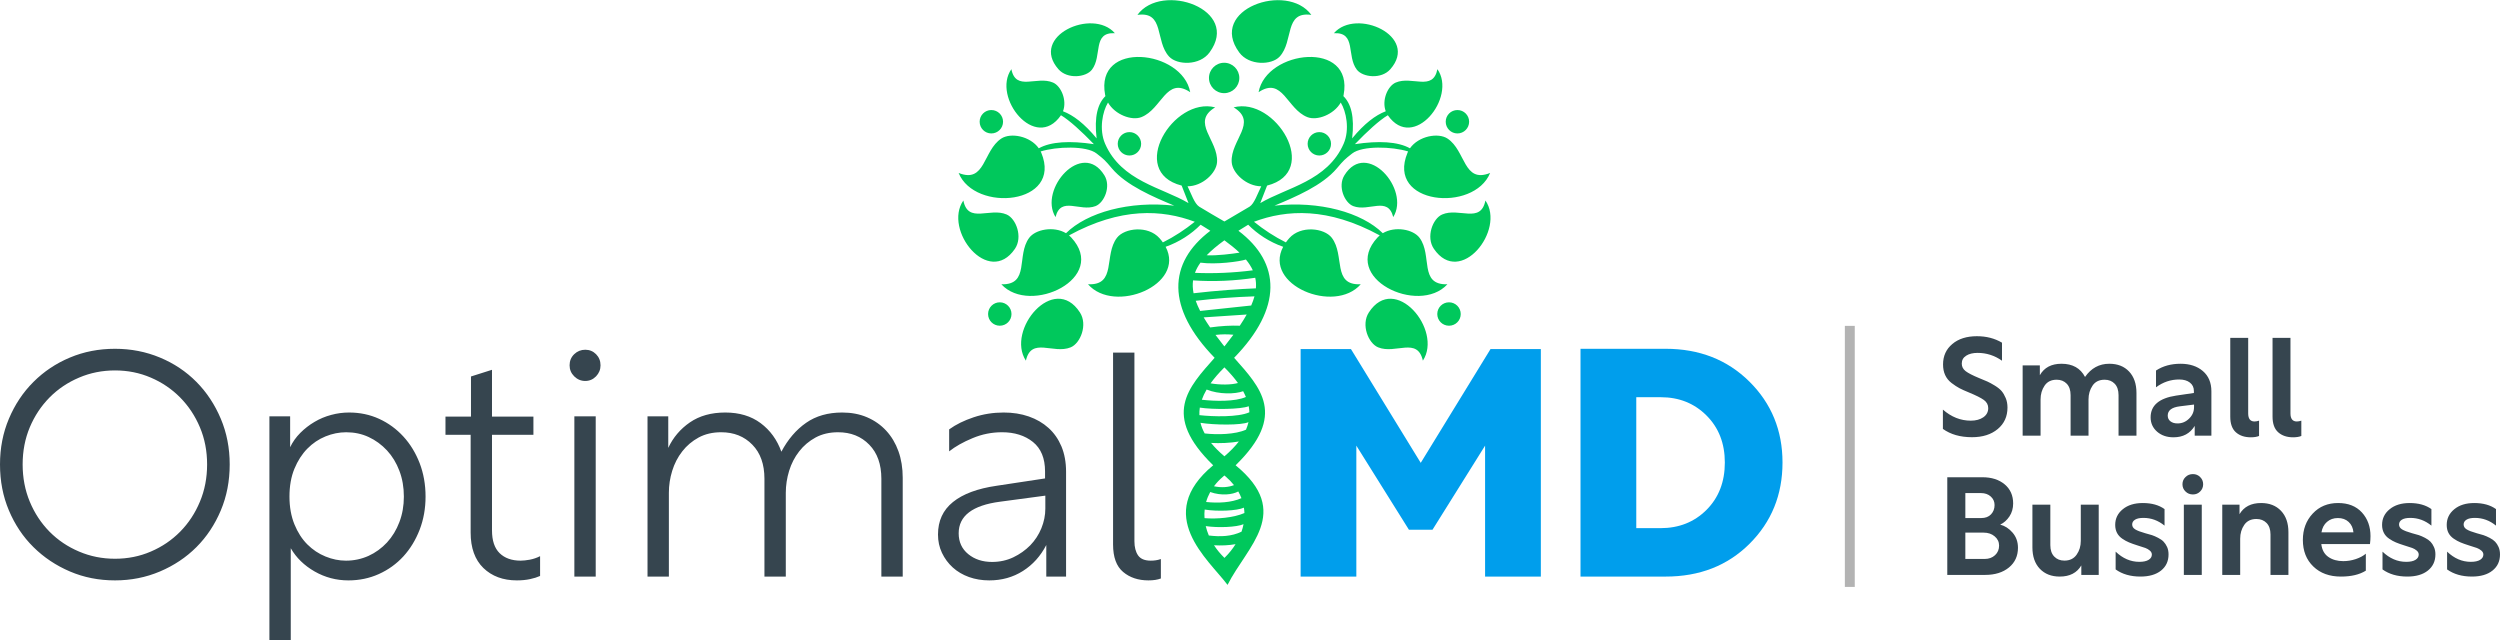 <?xml version="1.0" encoding="UTF-8"?>
<!DOCTYPE svg PUBLIC "-//W3C//DTD SVG 1.1//EN" "http://www.w3.org/Graphics/SVG/1.1/DTD/svg11.dtd">
<!-- Creator: CorelDRAW 2020 (64-Bit) -->
<svg xmlns="http://www.w3.org/2000/svg" xml:space="preserve" width="2100px" height="538px" version="1.1" style="shape-rendering:geometricPrecision; text-rendering:geometricPrecision; image-rendering:optimizeQuality; fill-rule:evenodd; clip-rule:evenodd"
viewBox="0 0 524.5 134.3"
 xmlns:xlink="http://www.w3.org/1999/xlink"
 xmlns:xodm="http://www.corel.com/coreldraw/odm/2003">
 <defs>
  <style type="text/css">
   <![CDATA[
    .str0 {stroke:#B3B3B3;stroke-width:2.08;stroke-miterlimit:2.613}
    .fil3 {fill:none}
    .fil0 {fill:#00C85C}
    .fil2 {fill:#009EEC;fill-rule:nonzero}
    .fil1 {fill:#36454F;fill-rule:nonzero}
   ]]>
  </style>
 </defs>
 <g id="Layer_x0020_1">
  <g id="_2131114730032">
   <path class="fil0" d="M257.54 122.67c4.08,-8.12 13.72,-15.23 1.69,-25.09 10.84,-10.56 5.23,-16.29 -0.31,-22.55 10.17,-10.44 9.83,-19.9 0.9,-26.65 0.65,-0.41 1.33,-0.84 2.05,-1.27 1.91,1.94 4.46,3.63 7.34,4.63 -4.24,7.98 10.73,14.19 16.28,7.86 -6.07,0.29 -3.26,-6.08 -6.09,-9.76 -1.59,-2.06 -6.5,-2.62 -8.91,0.09 -0.26,0.3 -0.5,0.59 -0.71,0.89 -2.4,-1.2 -4.62,-2.66 -6.7,-4.33 6.87,-2.57 15.5,-3.08 26.39,2.86 -0.16,0.13 -0.31,0.27 -0.45,0.42 -7.92,8.51 8.6,16.43 14.64,9.84 -6.01,0.17 -3.1,-6.06 -5.83,-9.74 -1.32,-1.79 -5.14,-2.52 -7.72,-0.98 -4.42,-4.36 -13.3,-6.83 -22.72,-5.78 4.39,-1.84 10.02,-4.2 13.08,-7.82 1.45,-1.72 1.63,-1.88 3.21,-3.12 2.15,-1.68 8.4,-1.47 11.74,-0.43 -0.05,0.09 -0.09,0.19 -0.13,0.29 -4.51,10.88 13.93,12.6 17.34,4.22 -5.64,2.27 -5.08,-4.67 -8.95,-7.22 -1.96,-1.28 -6.05,-0.54 -7.87,2.05 -2.55,-1.42 -6.54,-1.62 -11.55,-0.87 2.58,-2.68 5.11,-5 6.91,-6.07l0.01 0.02c5.33,7.71 14.53,-3.79 10.39,-9.68 -0.94,4.73 -5.35,1.34 -8.75,2.81 -1.69,0.73 -2.96,3.7 -2.09,6.02 -2.16,0.82 -4.49,2.59 -7.05,5.69 0.53,-4.59 -0.24,-7.3 -1.84,-8.87 0.02,-0.08 0.03,-0.16 0.05,-0.24 2.19,-11.57 -16.22,-9.48 -17.84,-0.58 5.06,-3.38 5.92,3.54 10.24,5.23 2.03,0.8 5.53,-0.51 7,-3.06 1.14,1.85 1.92,5.62 0.61,8.64 -3.42,7.87 -11.97,9.18 -17.5,12.46l1.44 -3.68 0 0c11.41,-2.91 1.73,-18.71 -7.02,-16.41 5.2,3.15 -0.7,6.86 -0.41,11.49 0.14,2.3 3.09,5.07 6.2,5.07 -0.78,1.56 -1.44,3.62 -2.44,4.27 -1.85,1.11 -3.53,2.1 -5.09,3 -0.07,0.04 -0.14,0.07 -0.2,0.11 -0.07,-0.04 -0.14,-0.07 -0.2,-0.11 -1.57,-0.9 -3.25,-1.89 -5.09,-3 -1.01,-0.65 -1.66,-2.71 -2.44,-4.27 3.1,0 6.05,-2.77 6.19,-5.07 0.29,-4.63 -5.6,-8.34 -0.4,-11.49 -8.75,-2.3 -18.43,13.5 -7.03,16.41l0 0 1.44 3.68c-5.53,-3.28 -14.08,-4.59 -17.5,-12.46 -1.31,-3.02 -0.53,-6.79 0.61,-8.64 1.47,2.55 4.97,3.86 7,3.06 4.32,-1.69 5.18,-8.61 10.25,-5.23 -1.63,-8.9 -20.04,-10.99 -17.85,0.58 0.02,0.08 0.04,0.16 0.06,0.24 -1.6,1.57 -2.38,4.28 -1.85,8.87 -2.56,-3.1 -4.89,-4.87 -7.05,-5.69 0.88,-2.32 -0.4,-5.29 -2.09,-6.02 -3.39,-1.47 -7.81,1.92 -8.74,-2.81 -4.14,5.89 5.05,17.39 10.39,9.68l0.01 -0.02c1.79,1.07 4.32,3.39 6.91,6.07 -5.02,-0.75 -9.01,-0.55 -11.56,0.87 -1.82,-2.59 -5.91,-3.33 -7.86,-2.05 -3.88,2.55 -3.31,9.49 -8.96,7.22 3.41,8.38 21.86,6.66 17.35,-4.22 -0.05,-0.1 -0.09,-0.2 -0.14,-0.29 3.34,-1.04 9.6,-1.25 11.74,0.43 1.58,1.24 1.76,1.4 3.21,3.12 3.06,3.62 8.69,5.98 13.08,7.82 -9.41,-1.05 -18.3,1.42 -22.71,5.78 -2.58,-1.54 -6.41,-0.81 -7.73,0.98 -2.73,3.68 0.19,9.91 -5.83,9.74 6.04,6.59 22.56,-1.33 14.64,-9.84 -0.14,-0.15 -0.29,-0.29 -0.45,-0.42 10.89,-5.94 19.52,-5.43 26.39,-2.86 -2.08,1.67 -4.3,3.13 -6.7,4.33 -0.21,-0.3 -0.44,-0.59 -0.71,-0.89 -2.41,-2.71 -7.32,-2.15 -8.91,-0.09 -2.83,3.68 -0.01,10.05 -6.09,9.76 5.55,6.33 20.53,0.12 16.29,-7.86 2.87,-1 5.42,-2.69 7.34,-4.63 0.71,0.43 1.39,0.86 2.04,1.27 -8.93,6.75 -9.27,16.21 0.9,26.65 -5.54,6.26 -11.14,12 -0.3,22.55 -12.61,10.44 -1.02,19.73 3.01,25.09zm-3.65 -54.01c2.31,-0.32 4.37,-0.43 6.22,-0.36 0.55,-0.82 1.03,-1.6 1.45,-2.35l-9.03 0.6c0.4,0.67 0.85,1.37 1.36,2.11zm4.88 1.53c-1.22,-0.11 -2.47,-0.12 -3.76,0.04 0.48,0.65 1,1.32 1.55,2.02 0.1,0.13 0.21,0.26 0.32,0.39 0.1,-0.13 0.21,-0.26 0.31,-0.39 0.57,-0.71 1.09,-1.4 1.58,-2.06zm-5.61 -16.67c2.15,0.12 5.4,-0.31 6.89,-0.55 -0.89,-0.84 -1.95,-1.7 -3.17,-2.59 -1.49,1.08 -2.73,2.11 -3.72,3.14zm8.23 0.89c-1.34,0.44 -6.28,1.11 -9.53,0.66 -0.51,0.7 -0.89,1.41 -1.16,2.14 4.04,0.17 8.09,-0.01 12.14,-0.53 -0.35,-0.77 -0.83,-1.52 -1.45,-2.27zm1.96 3.83c-4.32,0.65 -8.67,0.85 -13.05,0.55 -0.11,0.86 -0.08,1.75 0.11,2.7 5.03,-0.59 9.67,-0.89 13.08,-1.03 0.06,-0.77 0.02,-1.51 -0.14,-2.22zm-0.16 3.9c-4.27,0.14 -8.24,0.45 -12.33,0.93 0.24,0.68 0.55,1.39 0.93,2.13l10.71 -1.14c0.29,-0.66 0.52,-1.3 0.69,-1.92zm-9.21 18.25c2,0.35 4.34,0.33 5.74,-0.07 -0.76,-1.06 -1.71,-2.15 -2.84,-3.28 -1.17,1.16 -2.13,2.27 -2.9,3.35zm6.83 1.65c-1.67,0.63 -5.11,0.69 -7.66,-0.35 -0.43,0.73 -0.76,1.44 -1.01,2.14 2.73,0.32 6.99,0.43 9.25,-0.58 -0.17,-0.4 -0.36,-0.8 -0.58,-1.21zm1.17 3.15c-1.65,0.67 -7.45,0.73 -10.26,0.29 -0.08,0.54 -0.11,1.06 -0.09,1.58 2.86,0.33 8.15,0.46 10.49,-0.6 -0.01,-0.42 -0.06,-0.84 -0.14,-1.27zm-0.05 3.34c-1.49,0.69 -7.26,0.61 -10.07,0.14 0.18,0.75 0.48,1.5 0.88,2.23 2.63,0.3 6.42,0.23 8.67,-0.79 0.22,-0.52 0.4,-1.05 0.52,-1.58zm-2.02 4.06c-1.74,0.31 -4,0.41 -5.83,0.3 0.77,0.94 1.7,1.88 2.8,2.81 1.21,-1.03 2.22,-2.07 3.03,-3.11zm-5.22 9.39c1.55,0.34 3.04,0.22 4.2,-0.24 -0.49,-0.62 -1.07,-1.22 -1.74,-1.79 -0.1,-0.08 -0.18,-0.15 -0.27,-0.23 -0.09,0.08 -0.18,0.15 -0.27,0.23 -0.76,0.64 -1.4,1.32 -1.92,2.03zm5.1 1.09c-1.18,0.66 -3.55,0.96 -5.89,0.12 -0.37,0.68 -0.66,1.38 -0.86,2.09 2.46,0.27 5.3,0.15 7.41,-0.8 -0.18,-0.48 -0.4,-0.95 -0.66,-1.41zm1.18 3.4c-1.42,0.67 -5.6,0.83 -8.23,0.4 -0.07,0.6 -0.08,1.2 -0.03,1.8 2.56,0.23 6.14,-0.09 8.37,-1.07 -0.01,-0.38 -0.05,-0.76 -0.11,-1.13zm-0.08 3.47c-1.44,0.63 -5.33,0.79 -7.93,0.4 0.16,0.67 0.38,1.33 0.65,1.97 2.45,0.3 4.79,0.2 6.86,-0.8 0.18,-0.52 0.32,-1.04 0.42,-1.57zm-1.67 4.19c-1.47,0.26 -2.98,0.32 -4.52,0.23 0.61,0.94 1.35,1.83 2.19,2.65 0.91,-0.89 1.7,-1.86 2.33,-2.88zm-2.39 -101c1.75,0 3.18,1.43 3.18,3.19 0,1.76 -1.43,3.19 -3.18,3.19 -1.76,0 -3.19,-1.43 -3.19,-3.19 0,-1.76 1.43,-3.19 3.19,-3.19zm48.94 9.92c-1.36,0 -2.46,1.1 -2.46,2.45 0,1.36 1.1,2.46 2.46,2.46 1.35,0 2.45,-1.1 2.45,-2.46 0,-1.35 -1.1,-2.45 -2.45,-2.45zm-1.77 40.34c-1.36,0 -2.46,1.1 -2.46,2.46 0,1.36 1.1,2.45 2.46,2.45 1.36,0 2.46,-1.09 2.46,-2.45 0,-1.36 -1.1,-2.46 -2.46,-2.46zm-27.21 -35.71c-1.35,0 -2.45,1.1 -2.45,2.46 0,1.35 1.1,2.45 2.45,2.45 1.36,0 2.46,-1.1 2.46,-2.45 0,-1.36 -1.1,-2.46 -2.46,-2.46zm3.06 -20.75c4.68,-5.37 17.96,0.63 11.83,7.57 -1.89,2.13 -5.75,1.7 -7.01,0.09 -2.23,-2.89 -0.04,-7.91 -4.82,-7.66zm31.79 35.1c4.28,6.17 -5.3,18.22 -10.81,10.14 -1.7,-2.48 -0.26,-6.33 1.72,-7.2 3.53,-1.54 8.1,2.01 9.09,-2.94zm-19.34 3.48c3.63,-5.79 -5.58,-16.33 -10.25,-8.76 -1.44,2.33 0.03,5.76 1.87,6.46 3.27,1.25 7.27,-2.16 8.38,2.3zm6.22 30.12c4.22,-6.44 -5.9,-18.53 -11.34,-10.11 -1.67,2.58 -0.1,6.49 1.96,7.32 3.65,1.49 8.24,-2.26 9.38,2.79zm-23.4 -72.54c-5.08,-6.99 -21.8,-1.16 -15.12,7.89 2.06,2.79 6.78,2.68 8.47,0.86 3.01,-3.25 0.89,-9.56 6.65,-8.75zm-67.14 19.96c1.36,0 2.46,1.1 2.46,2.45 0,1.36 -1.1,2.46 -2.46,2.46 -1.35,0 -2.45,-1.1 -2.45,-2.46 0,-1.35 1.1,-2.45 2.45,-2.45zm1.77 40.34c1.36,0 2.46,1.1 2.46,2.46 0,1.36 -1.1,2.45 -2.46,2.45 -1.35,0 -2.45,-1.09 -2.45,-2.45 0,-1.36 1.1,-2.46 2.45,-2.46zm27.21 -35.71c1.35,0 2.45,1.1 2.45,2.46 0,1.35 -1.1,2.45 -2.45,2.45 -1.36,0 -2.46,-1.1 -2.46,-2.45 0,-1.36 1.1,-2.46 2.46,-2.46zm-3.06 -20.75c-4.68,-5.37 -17.96,0.63 -11.83,7.57 1.89,2.13 5.76,1.7 7.01,0.09 2.23,-2.89 0.04,-7.91 4.82,-7.66zm-31.79 35.1c-4.28,6.17 5.3,18.22 10.82,10.14 1.69,-2.48 0.25,-6.33 -1.73,-7.2 -3.53,-1.54 -8.1,2.01 -9.09,-2.94zm19.34 3.48c-3.62,-5.79 5.58,-16.33 10.25,-8.76 1.44,2.33 -0.03,5.76 -1.87,6.46 -3.27,1.25 -7.27,-2.16 -8.38,2.3zm-6.22 30.12c-4.22,-6.44 5.9,-18.53 11.34,-10.11 1.67,2.58 0.1,6.49 -1.95,7.32 -3.66,1.49 -8.25,-2.26 -9.39,2.79zm23.4 -72.54c5.09,-6.99 21.8,-1.16 15.12,7.89 -2.05,2.79 -6.78,2.68 -8.47,0.86 -3.01,-3.25 -0.89,-9.56 -6.65,-8.75z"/>
   <g>
    <path class="fil1" d="M24.13 73.14c3.34,0 6.48,0.61 9.43,1.84 2.94,1.22 5.49,2.93 7.65,5.11 2.16,2.18 3.86,4.76 5.11,7.72 1.25,2.96 1.87,6.16 1.87,9.59 0,3.48 -0.62,6.7 -1.87,9.66 -1.25,2.96 -2.95,5.53 -5.11,7.69 -2.16,2.16 -4.71,3.86 -7.65,5.11 -2.95,1.25 -6.09,1.87 -9.43,1.87 -3.39,0 -6.54,-0.62 -9.46,-1.87 -2.92,-1.25 -5.47,-2.95 -7.65,-5.11 -2.19,-2.16 -3.9,-4.73 -5.15,-7.69 -1.25,-2.96 -1.87,-6.18 -1.87,-9.66 0,-3.43 0.62,-6.63 1.87,-9.59 1.25,-2.96 2.96,-5.54 5.15,-7.72 2.18,-2.18 4.73,-3.89 7.65,-5.11 2.92,-1.23 6.07,-1.84 9.46,-1.84zm0 4.54c-2.67,0 -5.19,0.5 -7.55,1.51 -2.36,1 -4.43,2.39 -6.19,4.17 -1.76,1.79 -3.14,3.87 -4.14,6.25 -1,2.39 -1.5,4.98 -1.5,7.79 0,2.81 0.5,5.42 1.5,7.82 1,2.41 2.38,4.5 4.14,6.29 1.76,1.78 3.83,3.17 6.19,4.17 2.36,1.01 4.88,1.51 7.55,1.51 2.67,0 5.18,-0.5 7.52,-1.51 2.34,-1 4.39,-2.39 6.15,-4.17 1.76,-1.79 3.14,-3.88 4.14,-6.29 1.01,-2.4 1.51,-5.01 1.51,-7.82 0,-2.81 -0.5,-5.4 -1.51,-7.79 -1,-2.38 -2.38,-4.46 -4.14,-6.25 -1.76,-1.78 -3.81,-3.17 -6.15,-4.17 -2.34,-1.01 -4.85,-1.51 -7.52,-1.51zm32.39 9.63l4.35 0 0 6.48c0.53,-1.11 1.25,-2.12 2.14,-3.01 0.89,-0.89 1.88,-1.66 2.97,-2.3 1.09,-0.65 2.26,-1.14 3.51,-1.47 1.25,-0.34 2.5,-0.5 3.74,-0.5 2.28,0 4.38,0.44 6.32,1.33 1.94,0.89 3.63,2.13 5.08,3.71 1.45,1.58 2.58,3.44 3.41,5.58 0.82,2.14 1.24,4.48 1.24,7.02 0,2.5 -0.42,4.82 -1.24,6.95 -0.83,2.14 -1.96,4 -3.41,5.59 -1.45,1.58 -3.16,2.81 -5.15,3.71 -1.98,0.89 -4.11,1.33 -6.38,1.33 -2.54,0 -4.9,-0.62 -7.09,-1.87 -2.18,-1.25 -3.85,-2.87 -5.01,-4.88l0 19.32 -4.48 0 0 -46.99zm4.21 16.84c0,2.19 0.35,4.12 1.04,5.82 0.69,1.69 1.59,3.09 2.71,4.21 1.11,1.11 2.38,1.96 3.81,2.54 1.42,0.58 2.85,0.87 4.28,0.87 1.69,0 3.27,-0.34 4.74,-1 1.47,-0.67 2.76,-1.61 3.88,-2.81 1.11,-1.21 1.98,-2.63 2.6,-4.28 0.63,-1.65 0.94,-3.43 0.94,-5.35 0,-1.96 -0.31,-3.76 -0.94,-5.41 -0.62,-1.65 -1.49,-3.08 -2.6,-4.28 -1.12,-1.2 -2.4,-2.14 -3.85,-2.81 -1.44,-0.67 -3.01,-1 -4.71,-1 -1.47,0 -2.92,0.29 -4.34,0.87 -1.43,0.58 -2.7,1.44 -3.81,2.57 -1.12,1.14 -2.02,2.54 -2.71,4.21 -0.69,1.67 -1.04,3.62 -1.04,5.85zm52.58 16.65c-0.58,0.26 -1.28,0.49 -2.1,0.66 -0.83,0.18 -1.75,0.27 -2.78,0.27 -2.89,0 -5.23,-0.87 -7.02,-2.6 -1.78,-1.74 -2.67,-4.22 -2.67,-7.42l0 -20.53 -5.28 0 0 -3.81 5.35 0 0 -8.42 4.41 -1.4 0 9.82 8.69 0 0 3.81 -8.69 0 0 20.06c0,2.14 0.53,3.73 1.6,4.78 1.07,1.04 2.54,1.57 4.41,1.57 0.54,0 1.17,-0.07 1.91,-0.2 0.74,-0.14 1.46,-0.38 2.17,-0.74l0 4.15zm9.47 -47.46c0.89,0 1.65,0.31 2.27,0.93 0.62,0.63 0.94,1.41 0.94,2.34 0,0.89 -0.32,1.66 -0.94,2.31 -0.62,0.64 -1.38,0.97 -2.27,0.97 -0.89,0 -1.66,-0.33 -2.31,-0.97 -0.65,-0.65 -0.97,-1.42 -0.97,-2.31 0,-0.93 0.32,-1.71 0.97,-2.34 0.65,-0.62 1.42,-0.93 2.31,-0.93zm-2.28 13.97l4.48 0 0 33.62 -4.48 0 0 -33.62zm19.7 0l0 6.62c1.02,-2.19 2.54,-3.97 4.54,-5.35 2.01,-1.38 4.48,-2.07 7.42,-2.07 2.94,0 5.42,0.74 7.42,2.23 2.01,1.5 3.45,3.49 4.35,5.99 1.38,-2.59 3.1,-4.6 5.18,-6.05 2.07,-1.45 4.6,-2.17 7.58,-2.17 1.92,0 3.66,0.33 5.22,1 1.56,0.67 2.89,1.6 4.01,2.81 1.11,1.2 1.97,2.64 2.57,4.31 0.6,1.67 0.9,3.53 0.9,5.58l0 20.72 -4.48 0 0 -20.52c0,-3.03 -0.84,-5.42 -2.54,-7.15 -1.69,-1.74 -3.87,-2.61 -6.55,-2.61 -1.78,0 -3.35,0.37 -4.71,1.1 -1.36,0.74 -2.51,1.71 -3.44,2.91 -0.94,1.2 -1.64,2.56 -2.11,4.08 -0.46,1.51 -0.7,3.05 -0.7,4.61l0 17.58 -4.48 0 0 -20.52c0,-3.03 -0.84,-5.42 -2.54,-7.15 -1.69,-1.74 -3.87,-2.61 -6.55,-2.61 -1.78,0 -3.35,0.37 -4.71,1.1 -1.36,0.74 -2.51,1.71 -3.44,2.91 -0.94,1.2 -1.64,2.56 -2.11,4.08 -0.47,1.51 -0.7,3.05 -0.7,4.61l0 17.58 -4.48 0 0 -33.62 4.35 0zm58.93 2.74c1.42,-1.03 3.14,-1.87 5.14,-2.54 2.01,-0.67 4.1,-1 6.29,-1 1.91,0 3.67,0.27 5.28,0.83 1.6,0.56 2.98,1.36 4.14,2.41 1.16,1.04 2.06,2.34 2.71,3.87 0.64,1.54 0.97,3.31 0.97,5.32l0 21.99 -4.15 0 0 -6.62c-1.2,2.32 -2.84,4.14 -4.91,5.45 -2.07,1.31 -4.42,1.97 -7.05,1.97 -1.52,0 -2.93,-0.23 -4.25,-0.7 -1.31,-0.47 -2.45,-1.14 -3.41,-2.01 -0.95,-0.86 -1.71,-1.89 -2.27,-3.07 -0.56,-1.18 -0.83,-2.46 -0.83,-3.84 0,-2.86 1.04,-5.13 3.14,-6.82 2.09,-1.69 5.14,-2.83 9.15,-3.41l10.17 -1.54 0 -1.47c0,-2.76 -0.85,-4.82 -2.54,-6.18 -1.7,-1.36 -3.86,-2.04 -6.49,-2.04 -2.14,0 -4.2,0.41 -6.18,1.24 -1.98,0.82 -3.62,1.75 -4.91,2.77l0 -4.61zm9.02 27.81c1.6,0 3.09,-0.33 4.44,-0.97 1.36,-0.65 2.54,-1.49 3.55,-2.51 1,-1.03 1.78,-2.22 2.34,-3.58 0.55,-1.36 0.83,-2.73 0.83,-4.11l0 -2.74 -9.49 1.27c-5.79,0.76 -8.69,2.97 -8.69,6.62 0,1.83 0.67,3.29 2.01,4.38 1.33,1.09 3,1.64 5.01,1.64zm25.37 -43.92l4.48 0 0 39.57c0,1.25 0.26,2.24 0.77,2.98 0.51,0.73 1.39,1.1 2.64,1.1 0.36,0 0.7,-0.02 1.04,-0.07 0.33,-0.04 0.7,-0.13 1.1,-0.27l0 4.08c-0.71,0.27 -1.58,0.4 -2.61,0.4 -2.14,0 -3.91,-0.59 -5.31,-1.77 -1.41,-1.18 -2.11,-3.11 -2.11,-5.78l0 -40.24z"/>
    <path class="fil2" d="M300.54 111.1l-4.95 0 -11.03 -17.64 0 27.47 -11.69 0 0 -47.73 10.56 0 14.64 23.87 14.64 -23.87 10.56 0 0 47.73 -11.7 0 0 -27.47 -11.03 17.64zm31.05 9.83l0 -47.79 17.85 0c7.08,0 12.94,2.29 17.58,6.88 4.63,4.59 6.95,10.25 6.95,16.98 0,6.77 -2.31,12.46 -6.92,17.05 -4.61,4.59 -10.48,6.88 -17.61,6.88l-17.85 0zm11.7 -10.16l5.08 0c3.88,0 7.1,-1.28 9.66,-3.84 2.56,-2.57 3.84,-5.87 3.84,-9.93 0,-4.01 -1.28,-7.3 -3.84,-9.86 -2.56,-2.56 -5.76,-3.84 -9.59,-3.84l-5.15 0 0 27.47z"/>
   </g>
   <path class="fil1" d="M414.76 70.5c1.98,0 3.73,0.45 5.26,1.36l0 3.78c-1.55,-1.09 -3.25,-1.64 -5.12,-1.64 -0.98,0 -1.78,0.19 -2.4,0.59 -0.62,0.39 -0.92,0.95 -0.92,1.66 0,0.64 0.27,1.16 0.81,1.58 0.54,0.41 1.46,0.89 2.77,1.43 0.77,0.31 1.37,0.56 1.79,0.75 0.43,0.19 0.95,0.48 1.56,0.85 0.62,0.38 1.09,0.76 1.42,1.14 0.33,0.39 0.62,0.88 0.87,1.48 0.25,0.59 0.37,1.26 0.37,1.99 0,1.87 -0.68,3.37 -2.05,4.51 -1.37,1.14 -3.17,1.71 -5.4,1.71 -2.45,0 -4.48,-0.58 -6.1,-1.74l0 -4.05c1.77,1.55 3.72,2.32 5.86,2.32 1.06,0 1.94,-0.24 2.62,-0.71 0.68,-0.47 1.03,-1.11 1.03,-1.92 0,-0.7 -0.31,-1.27 -0.91,-1.71 -0.61,-0.44 -1.67,-0.97 -3.17,-1.59 -0.81,-0.33 -1.46,-0.62 -1.95,-0.88 -0.49,-0.26 -1.04,-0.62 -1.65,-1.08 -0.61,-0.47 -1.06,-1.02 -1.36,-1.68 -0.3,-0.65 -0.44,-1.4 -0.44,-2.23 0,-1.77 0.65,-3.2 1.95,-4.29 1.3,-1.09 3.02,-1.63 5.16,-1.63zm9.59 6.13l3.61 0 0 2.05c0.91,-1.6 2.42,-2.4 4.54,-2.4 2.33,0 3.98,0.93 4.94,2.77 1.28,-1.84 2.97,-2.77 5.09,-2.77 1.74,0 3.12,0.54 4.15,1.63 1.03,1.09 1.55,2.59 1.55,4.5l0 8.96 -3.76 0 0 -8.5c0,-1.04 -0.27,-1.84 -0.81,-2.4 -0.54,-0.56 -1.24,-0.84 -2.11,-0.84 -1.14,0 -1.99,0.42 -2.54,1.25 -0.56,0.82 -0.84,1.79 -0.84,2.89l0 7.6 -3.76 0 0 -8.5c0,-1.04 -0.27,-1.84 -0.81,-2.4 -0.54,-0.56 -1.24,-0.84 -2.11,-0.84 -1.14,0 -1.98,0.42 -2.54,1.25 -0.56,0.82 -0.84,1.79 -0.84,2.89l0 7.6 -3.76 0 0 -14.74zm27.98 1.07c1.45,-0.95 3.16,-1.42 5.15,-1.42 1.92,0 3.48,0.51 4.68,1.53 1.19,1.02 1.79,2.44 1.79,4.25l0 9.31 -3.5 0 0 -2.05c-0.98,1.6 -2.46,2.39 -4.45,2.39 -1.39,0 -2.53,-0.39 -3.44,-1.18 -0.9,-0.79 -1.36,-1.79 -1.36,-3.01 0,-2.5 1.79,-4.02 5.35,-4.56l3.73 -0.55 0 -0.41c0,-0.75 -0.28,-1.34 -0.84,-1.77 -0.56,-0.44 -1.31,-0.65 -2.25,-0.65 -1.76,0 -3.38,0.54 -4.86,1.64l0 -3.52zm4.51 11.1c0.94,0 1.76,-0.34 2.44,-1.02 0.69,-0.67 1.03,-1.47 1.03,-2.4l0 -0.54 -2.98 0.37c-1.7,0.21 -2.54,0.86 -2.54,1.94 0,0.5 0.18,0.9 0.56,1.2 0.38,0.3 0.87,0.45 1.49,0.45zm11.07 -1.42l0 -16.53 3.76 0 0 15.84c0,1.13 0.44,1.7 1.33,1.7 0.29,0 0.6,-0.06 0.95,-0.17l0 3.21c-0.46,0.19 -1.04,0.28 -1.73,0.28 -1.3,0 -2.34,-0.35 -3.13,-1.05 -0.79,-0.7 -1.18,-1.8 -1.18,-3.28zm8.87 0l0 -16.53 3.76 0 0 15.84c0,1.13 0.44,1.7 1.33,1.7 0.29,0 0.61,-0.06 0.95,-0.17l0 3.21c-0.46,0.19 -1.04,0.28 -1.73,0.28 -1.29,0 -2.33,-0.35 -3.12,-1.05 -0.79,-0.7 -1.19,-1.8 -1.19,-3.28zm-68.24 33.2l0 -20.49 7.37 0c1.93,0 3.48,0.5 4.67,1.49 1.18,0.99 1.78,2.33 1.78,4 0,1.04 -0.26,1.95 -0.78,2.73 -0.52,0.78 -1.17,1.36 -1.94,1.72 0.98,0.25 1.85,0.81 2.6,1.68 0.75,0.87 1.13,1.93 1.13,3.18 0,1.71 -0.63,3.09 -1.89,4.13 -1.27,1.04 -2.93,1.56 -4.99,1.56l-7.95 0zm3.79 -11.93l3.35 0c0.87,0 1.55,-0.26 2.04,-0.78 0.49,-0.52 0.74,-1.17 0.74,-1.94 0,-0.71 -0.26,-1.31 -0.79,-1.79 -0.52,-0.48 -1.21,-0.73 -2.08,-0.73l-3.26 0 0 5.24zm0 8.58l4.07 0c0.87,0 1.59,-0.26 2.16,-0.79 0.57,-0.53 0.85,-1.2 0.85,-2.01 0,-0.77 -0.31,-1.42 -0.93,-1.94 -0.61,-0.52 -1.38,-0.78 -2.31,-0.78l-3.84 0 0 5.52zm24.33 1.36c-0.92,1.56 -2.43,2.34 -4.53,2.34 -1.74,0 -3.12,-0.54 -4.17,-1.63 -1.04,-1.09 -1.56,-2.59 -1.56,-4.5l0 -8.96 3.76 0 0 8.5c0,1.04 0.28,1.84 0.83,2.4 0.54,0.56 1.25,0.84 2.12,0.84 1.14,0 1.99,-0.42 2.57,-1.25 0.58,-0.82 0.87,-1.79 0.87,-2.89l0 -7.6 3.76 0 0 14.74 -3.65 0 0 -1.99zm12.9 -13.09c1.85,0 3.37,0.42 4.56,1.27l0 3.47c-1.33,-1.08 -2.8,-1.62 -4.42,-1.62 -0.77,0 -1.36,0.12 -1.76,0.37 -0.41,0.25 -0.61,0.59 -0.61,1.01 0,0.43 0.21,0.77 0.64,1.03 0.42,0.26 1.11,0.53 2.08,0.8 0.58,0.15 1.06,0.29 1.44,0.41 0.39,0.13 0.82,0.32 1.3,0.57 0.48,0.25 0.87,0.52 1.14,0.81 0.28,0.29 0.52,0.66 0.73,1.11 0.2,0.45 0.3,0.97 0.3,1.55 0,1.42 -0.52,2.55 -1.57,3.39 -1.05,0.84 -2.5,1.26 -4.33,1.26 -2.08,0 -3.81,-0.5 -5.2,-1.5l0 -3.73c1.49,1.42 3.14,2.14 4.97,2.14 0.85,0 1.5,-0.14 1.95,-0.42 0.46,-0.28 0.68,-0.65 0.68,-1.11 0,-0.31 -0.14,-0.59 -0.42,-0.83 -0.28,-0.24 -0.59,-0.42 -0.94,-0.55 -0.34,-0.12 -0.92,-0.31 -1.73,-0.56 -0.67,-0.21 -1.24,-0.42 -1.7,-0.61 -0.47,-0.19 -0.94,-0.45 -1.42,-0.78 -0.48,-0.33 -0.85,-0.73 -1.1,-1.21 -0.25,-0.48 -0.38,-1.04 -0.38,-1.68 0,-1.33 0.53,-2.43 1.59,-3.29 1.06,-0.87 2.46,-1.3 4.2,-1.3zm10.52 -6.07c0.59,0 1.1,0.2 1.51,0.62 0.42,0.41 0.63,0.92 0.63,1.51 0,0.6 -0.21,1.11 -0.63,1.52 -0.41,0.42 -0.92,0.62 -1.51,0.62 -0.62,0 -1.14,-0.2 -1.56,-0.62 -0.43,-0.41 -0.64,-0.92 -0.64,-1.52 0,-0.59 0.21,-1.1 0.64,-1.51 0.42,-0.42 0.94,-0.62 1.56,-0.62zm-1.91 21.15l0 -14.74 3.76 0 0 14.74 -3.76 0zm11.68 -12.74c0.92,-1.56 2.43,-2.34 4.53,-2.34 1.74,0 3.13,0.54 4.17,1.63 1.04,1.09 1.56,2.59 1.56,4.49l0 8.96 -3.76 0 0 -8.49c0,-1.04 -0.28,-1.84 -0.82,-2.4 -0.55,-0.56 -1.26,-0.84 -2.13,-0.84 -1.14,0 -1.99,0.41 -2.56,1.24 -0.57,0.83 -0.85,1.79 -0.85,2.89l0 7.6 -3.76 0 0 -14.74 3.62 0 0 2zm20.69 -2.34c2.12,0 3.78,0.66 4.99,1.98 1.2,1.32 1.8,2.98 1.8,4.98 0,0.52 -0.04,1.07 -0.11,1.65l-10.21 0c0.14,1.21 0.63,2.11 1.48,2.7 0.85,0.59 1.89,0.88 3.12,0.88 0.89,0 1.76,-0.14 2.63,-0.43 0.87,-0.29 1.57,-0.67 2.11,-1.13l0 3.56c-1.33,0.83 -3.07,1.24 -5.23,1.24 -2.39,0 -4.32,-0.7 -5.78,-2.11 -1.47,-1.41 -2.2,-3.27 -2.2,-5.58 0,-2.21 0.69,-4.06 2.07,-5.53 1.38,-1.48 3.15,-2.21 5.33,-2.21zm-0.06 3.15c-0.9,0 -1.66,0.27 -2.28,0.81 -0.62,0.53 -1,1.27 -1.16,2.19l6.71 0c-0.08,-0.9 -0.41,-1.63 -1,-2.18 -0.59,-0.55 -1.34,-0.82 -2.27,-0.82zm15.06 -3.15c1.85,0 3.37,0.42 4.57,1.27l0 3.47c-1.33,-1.08 -2.8,-1.62 -4.42,-1.62 -0.77,0 -1.36,0.12 -1.77,0.37 -0.4,0.25 -0.6,0.59 -0.6,1.01 0,0.43 0.21,0.77 0.63,1.03 0.43,0.26 1.12,0.53 2.08,0.8 0.58,0.15 1.06,0.29 1.45,0.41 0.38,0.13 0.82,0.32 1.3,0.57 0.48,0.25 0.86,0.52 1.14,0.81 0.28,0.29 0.52,0.66 0.72,1.11 0.21,0.45 0.31,0.97 0.31,1.55 0,1.42 -0.53,2.55 -1.58,3.39 -1.05,0.84 -2.49,1.26 -4.32,1.26 -2.08,0 -3.81,-0.5 -5.2,-1.5l0 -3.73c1.48,1.42 3.14,2.14 4.97,2.14 0.85,0 1.5,-0.14 1.95,-0.42 0.45,-0.28 0.68,-0.65 0.68,-1.11 0,-0.31 -0.14,-0.59 -0.42,-0.83 -0.28,-0.24 -0.59,-0.42 -0.94,-0.55 -0.35,-0.12 -0.92,-0.31 -1.73,-0.56 -0.68,-0.21 -1.25,-0.42 -1.71,-0.61 -0.46,-0.19 -0.93,-0.45 -1.41,-0.78 -0.49,-0.33 -0.85,-0.73 -1.1,-1.21 -0.25,-0.48 -0.38,-1.04 -0.38,-1.68 0,-1.33 0.53,-2.43 1.59,-3.29 1.06,-0.87 2.46,-1.3 4.19,-1.3zm13.56 0c1.85,0 3.37,0.42 4.56,1.27l0 3.47c-1.32,-1.08 -2.8,-1.62 -4.42,-1.62 -0.77,0 -1.36,0.12 -1.76,0.37 -0.41,0.25 -0.61,0.59 -0.61,1.01 0,0.43 0.21,0.77 0.64,1.03 0.42,0.26 1.12,0.53 2.08,0.8 0.58,0.15 1.06,0.29 1.44,0.41 0.39,0.13 0.82,0.32 1.31,0.57 0.48,0.25 0.86,0.52 1.14,0.81 0.28,0.29 0.52,0.66 0.72,1.11 0.2,0.45 0.3,0.97 0.3,1.55 0,1.42 -0.52,2.55 -1.57,3.39 -1.05,0.84 -2.49,1.26 -4.32,1.26 -2.08,0 -3.82,-0.5 -5.21,-1.5l0 -3.73c1.49,1.42 3.14,2.14 4.98,2.14 0.84,0 1.49,-0.14 1.95,-0.42 0.45,-0.28 0.68,-0.65 0.68,-1.11 0,-0.31 -0.14,-0.59 -0.42,-0.83 -0.28,-0.24 -0.6,-0.42 -0.94,-0.55 -0.35,-0.12 -0.93,-0.31 -1.74,-0.56 -0.67,-0.21 -1.24,-0.42 -1.7,-0.61 -0.46,-0.19 -0.94,-0.45 -1.42,-0.78 -0.48,-0.33 -0.85,-0.73 -1.1,-1.21 -0.25,-0.48 -0.37,-1.04 -0.37,-1.68 0,-1.33 0.53,-2.43 1.59,-3.29 1.06,-0.87 2.45,-1.3 4.19,-1.3z"/>
   <line class="fil3 str0" x1="388.09" y1="68.33" x2="388.09" y2= "123.1" />
  </g>
 </g>
</svg>
